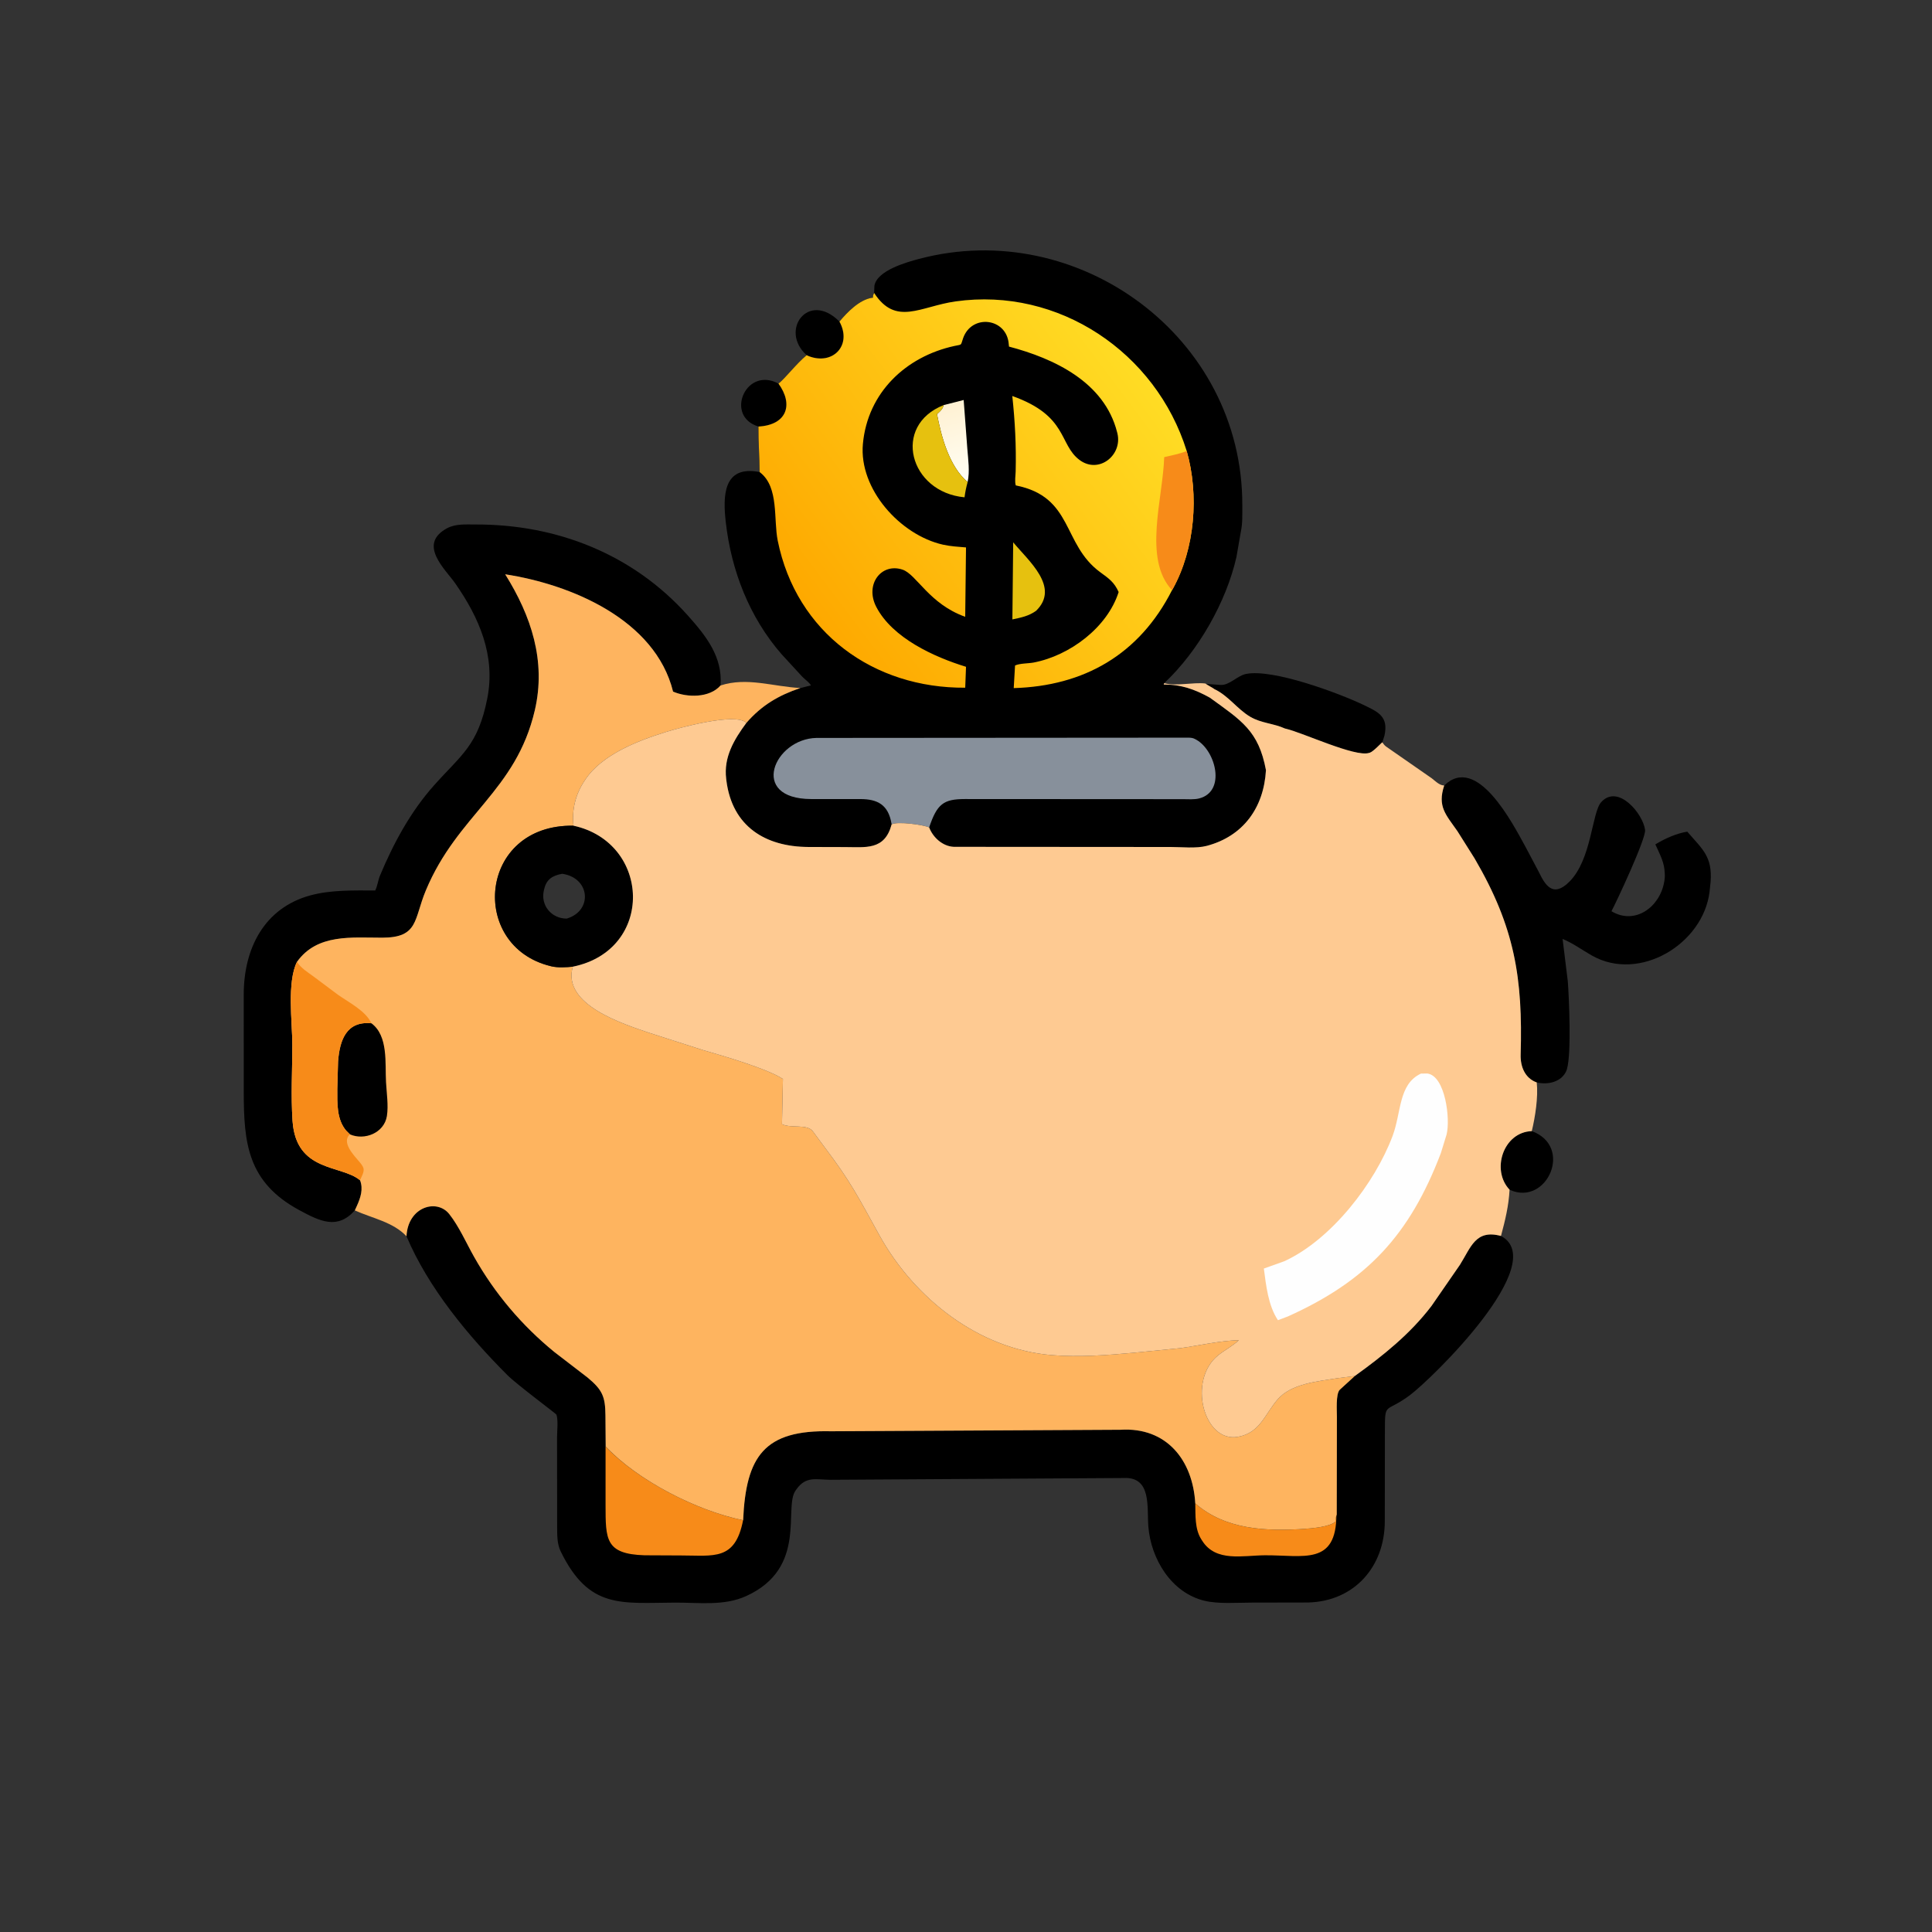 <svg version="1.1" xmlns="http://www.w3.org/2000/svg" style="display: block;" viewBox="0 0 2048 2048" width="640" height="640">
<rect x="0" y="0" width="2048" height="2048" fill="#333333" stroke="none"/>
<defs>
	<linearGradient id="Gradient1" gradientUnits="userSpaceOnUse" x1="1004.83" y1="429.425" x2="1027.25" y2="505.036">
		<stop class="stop0" offset="0" stop-opacity="1" stop-color="rgb(255,241,211)"/>
		<stop class="stop1" offset="1" stop-opacity="1" stop-color="rgb(255,254,243)"/>
	</linearGradient>
	<linearGradient id="Gradient2" gradientUnits="userSpaceOnUse" x1="860.188" y1="647.919" x2="1205.5" y2="388.365">
		<stop class="stop0" offset="0" stop-opacity="1" stop-color="rgb(254,169,0)"/>
		<stop class="stop1" offset="1" stop-opacity="1" stop-color="rgb(255,220,36)"/>
	</linearGradient>
</defs>
<path transform="translate(0,0)" fill="rgb(0,0,0)" d="M 803.989 452.168 L 800.425 450.825 C 769.528 437.84 791.599 388.551 825.223 406.638 C 841.42 428.95 834.065 450.499 803.989 452.168 z"/>
<path transform="translate(0,0)" fill="rgb(0,0,0)" d="M 855.095 376.518 C 825.79 350.302 856.993 307.712 889.848 340.896 C 903.546 365.861 883.03 387.516 857.28 377.522 L 855.095 376.518 z"/>
<path transform="translate(0,0)" fill="rgb(0,0,0)" d="M 1623.76 1199.04 C 1668.21 1215.33 1639.87 1278.35 1601.05 1261.55 L 1600.21 1261.15 C 1580.45 1240.34 1593.54 1200.05 1623.76 1199.04 z"/>
<path transform="translate(0,0)" fill="rgb(0,0,0)" d="M 1277.76 724.899 L 1293.77 726.057 C 1303.29 726.655 1311.39 716.312 1320.85 714.409 C 1349.51 708.641 1419.83 735.063 1444.64 746.892 C 1461.04 754.711 1472.11 759.359 1467.57 779.831 L 1465.31 786.91 C 1464.75 786.941 1455.86 796.715 1452.14 797.868 L 1451 798.192 C 1436.13 802.554 1381.9 777.048 1363.4 772.565 L 1362.11 772.262 C 1350.34 766.827 1336.97 766.672 1325.37 759.854 C 1311.46 751.681 1302.25 737.477 1287.12 730.4 C 1286.96 729.884 1279.06 725.76 1277.76 724.899 z"/>
<path transform="translate(0,0)" fill="rgb(0,0,0)" d="M 1530.93 832.646 C 1565.66 798.883 1603.58 873.047 1617.24 897.956 L 1631.01 923.936 C 1637.64 937.673 1645.87 952.243 1663.45 934.803 C 1687.41 911.046 1687.29 861.349 1697.39 850.243 C 1715.13 830.726 1741.64 862.471 1743.85 879.724 C 1745.02 888.91 1713.11 956.859 1708.21 965.93 C 1733.09 980.937 1759.45 961.565 1764.08 935 L 1764.34 933.54 C 1764.97 929.866 1764.88 926.702 1764.5 923.017 L 1764.35 921.502 C 1763.35 912.33 1758.5 903.366 1754.74 895.077 C 1764.41 889.167 1777.34 883.267 1788.59 881.617 C 1804.95 900.5 1815.23 908.014 1813.32 934.553 L 1812.21 945.287 C 1805.4 1000.65 1738.01 1041.55 1687.5 1012.92 C 1676.95 1006.94 1667.77 1000.01 1656.42 995.329 L 1661.93 1040.22 C 1663.26 1057.3 1665.88 1116.93 1661.04 1133.19 L 1660.6 1134.68 C 1655.54 1147.05 1640.84 1150.22 1629 1147.43 C 1616.37 1142.91 1611.61 1130.5 1611.96 1118 C 1614.29 1036.99 1605.85 983.01 1563.13 909.969 L 1544.95 881.105 C 1532.72 863.547 1523.5 855.051 1530.93 832.646 z"/>
<path transform="translate(0,0)" fill="rgb(0,0,0)" d="M 376.114 1283.07 C 357.74 1303.75 339.293 1294.7 317.254 1282.8 C 262.303 1253.12 258.459 1211.55 258.381 1157.66 L 258.376 1053.92 C 258.434 1006.34 279.457 962.531 329.169 949.099 C 351.122 943.167 375.124 943.939 397.73 943.926 C 400.142 939.421 400.704 933.198 402.756 928.28 C 417.105 893.887 435.192 860.421 460.143 832.451 C 489.358 799.701 506.661 790.276 516.538 740.411 C 525.502 695.152 508.068 654.893 482.482 618.276 C 472.099 603.417 442.474 577.18 473.673 560.077 C 482.845 555.049 493.862 556.014 503.98 555.978 C 590.198 555.675 671.05 587.428 729.165 652.5 C 748.277 673.899 766.209 696.269 763.787 726.646 C 752.195 739.889 728.564 739.656 713.481 733.128 C 694.662 656.948 605.706 619.572 535.526 608.777 C 563.074 652.858 579.085 700.719 566.933 752.906 C 546.907 838.908 485.093 863.183 451.374 943.969 C 438.638 974.481 443.827 993.925 405.3 993.981 C 372.97 994.028 336.297 989.567 314.87 1019.51 C 304.023 1041.23 309.889 1083.31 309.882 1107.59 C 309.874 1134.1 308.336 1161.74 310.119 1188.13 C 313.829 1243.03 361.943 1234.4 381.681 1251.14 C 385.235 1260.51 382.248 1269.54 378.29 1278.32 L 376.114 1283.07 z"/>
<path transform="translate(0,0)" fill="rgb(0,0,0)" d="M 430.898 1310.51 C 432.415 1279.16 463.058 1270.3 476.255 1286.99 C 486.686 1300.19 494.319 1317.73 502.597 1332.38 C 524.493 1371.15 553.091 1404.96 587.524 1433.08 L 622.987 1460.36 C 638.627 1473.42 641.619 1480.43 641.795 1500.43 L 641.923 1533.41 C 676.298 1569.48 737.911 1601.21 787.693 1611.5 C 790.785 1543.5 810.217 1515.56 880.78 1517.21 L 1187.84 1515.61 C 1236.53 1512.63 1264.37 1547.69 1267.03 1593.61 C 1298.82 1621.62 1342.4 1623.37 1383.03 1620.64 C 1390.48 1620.14 1410.4 1618.42 1415.55 1612.91 C 1415.78 1610.32 1415.9 1607.94 1416.65 1605.43 L 1417.17 1501.83 C 1417.23 1495.73 1415.87 1477.93 1420.11 1473.31 L 1436.19 1458.61 C 1466.26 1436.96 1494.75 1414.14 1517.36 1384.5 L 1547.59 1340.75 C 1559.36 1322.03 1564.17 1302.94 1591.09 1310.17 C 1644.1 1338.46 1517.67 1461.79 1494.31 1479.12 C 1468.66 1498.16 1468.11 1485.62 1468.05 1515.42 L 1467.93 1613.19 C 1467.67 1660.53 1435.99 1697.25 1387 1698.71 L 1326.61 1698.83 C 1311.26 1698.83 1291.59 1700.47 1276.7 1696.85 C 1241.53 1688.3 1220.04 1652.49 1217.3 1618.18 C 1215.68 1597.81 1221 1565.29 1191.13 1566.76 L 880.293 1568.64 C 865.237 1568.52 854.573 1564.55 844.543 1578.35 L 843.428 1579.9 C 830.202 1597.99 856.66 1662.1 790.869 1691.95 C 767.392 1702.6 740.91 1698.73 715.864 1698.83 C 658.716 1699.07 624.367 1706.15 594.356 1644.54 C 590.331 1636.27 590.691 1626.84 590.593 1617.85 L 590.494 1524.19 C 590.484 1517.41 591.873 1505.69 589.866 1499.59 C 589.545 1498.61 547.828 1467.64 537.998 1457.81 C 496.021 1415.85 454.098 1365.23 430.898 1310.51 z"/>
<path transform="translate(0,0)" fill="rgb(247,139,25)" d="M 1267.03 1593.61 C 1298.82 1621.62 1342.4 1623.37 1383.03 1620.64 C 1390.48 1620.14 1410.4 1618.42 1415.55 1612.91 C 1415.78 1610.32 1415.9 1607.94 1416.65 1605.43 C 1416.67 1659.85 1381.84 1648.44 1340.87 1648.67 C 1317.57 1648.8 1288.93 1656.13 1274.44 1633.35 L 1273.37 1631.65 C 1266.4 1620.7 1267.34 1606.11 1267.03 1593.61 z"/>
<path transform="translate(0,0)" fill="rgb(247,139,25)" d="M 641.928 1533.41 C 676.298 1569.48 737.911 1601.21 787.693 1611.5 C 779.301 1654.7 756.796 1648.84 722.02 1648.85 L 683.125 1648.67 C 641.539 1647.31 641.986 1631.73 641.919 1595.23 L 641.928 1533.41 z"/>
<path transform="translate(0,0)" fill="rgb(0,0,0)" d="M 926.617 310.539 L 926.902 303 C 929.538 286.677 961.442 277.839 974.244 274.441 C 1142.92 229.671 1317.6 357.32 1316.9 535.865 C 1316.87 545.025 1317.28 554.766 1315.32 563.752 L 1310.69 590.384 C 1300.04 637.773 1270.21 690.376 1234.16 724.109 L 1233.56 725.643 C 1251.99 725.565 1266.35 730.631 1282.38 739.492 C 1316.07 763.888 1334.2 774.651 1341.97 816.392 C 1339.69 856.153 1317.95 886.366 1279.27 896.641 C 1267.97 899.641 1252.63 897.852 1240.88 897.844 L 1011.07 897.683 C 999.309 897.164 988.973 887.789 984.945 877.108 C 979.63 874.497 951.189 870.299 945.149 873.945 C 937.761 901.733 917.548 897.923 895.039 897.936 L 856.712 897.831 C 811.803 897.561 776.191 876.515 769.996 827.375 L 769.778 825.5 C 766.97 802.631 778.115 783.977 791.18 766.309 C 807.396 747.649 825.201 737.152 848.434 729.35 L 859.66 726.558 C 857.876 723.348 853.206 720.182 850.544 717.456 L 828.606 693.612 C 794.397 654.383 775.275 605.12 769.385 553.782 C 766.214 526.138 766.275 492.71 805.239 500.42 C 805.21 484.393 803.836 469.178 803.989 452.168 C 834.065 450.499 841.42 428.95 825.223 406.638 C 832.378 401.108 843.923 385.73 855.095 376.518 L 857.28 377.522 C 883.03 387.516 903.546 365.861 889.848 340.896 C 898.191 330.894 911.146 317.549 924.584 315.637 L 925.5 315.522 C 925.097 313.321 925.799 312.566 926.617 310.539 z"/>
<path transform="translate(0,0)" fill="url(#Gradient1)" d="M 1000.34 429.414 L 1021.53 424.022 L 1025.43 475.946 C 1026.33 487.458 1028.14 499.564 1025.73 510.978 C 1006.17 494.418 997.802 462.837 993.267 439.008 C 995.718 436.729 998.579 434.473 999.747 431.238 L 1000.34 429.414 z"/>
<path transform="translate(0,0)" fill="rgb(230,193,15)" d="M 1074.02 574.86 C 1090.34 594.659 1123.88 622.354 1098.4 647.394 C 1090.6 653.077 1082.43 654.655 1073.17 656.604 L 1074.02 574.86 z"/>
<path transform="translate(0,0)" fill="rgb(230,193,15)" d="M 1025.73 510.978 C 1024.22 516.391 1023.17 521.597 1022.45 527.167 C 963.918 521.742 945.264 451.117 1000.34 429.414 L 999.747 431.238 C 998.579 434.473 995.718 436.729 993.267 439.008 C 997.802 462.837 1006.17 494.418 1025.73 510.978 z"/>
<path transform="translate(0,0)" fill="rgb(135,144,155)" d="M 945.149 873.945 L 945.021 873.05 C 941.641 852.861 929.971 847.134 912.379 847.049 L 859.881 847.031 C 793.444 846.834 820.561 783.15 865.459 782.226 L 1260.04 781.941 C 1262.89 782.021 1264.73 782.251 1267.2 783.638 L 1268.49 784.352 C 1288.78 796.132 1299.75 838.882 1271.31 846.336 C 1265.97 847.734 1259.44 847.165 1253.9 847.153 L 1022.74 847.025 C 1000.13 847.055 993.309 852.223 984.945 877.108 C 979.63 874.497 951.189 870.299 945.149 873.945 z"/>
<path transform="translate(0,0)" fill="url(#Gradient2)" d="M 926.617 310.539 C 949.69 346.035 975.482 324.805 1012.86 319.51 C 1122.06 304.037 1225.4 373.468 1257.96 478.082 C 1271.19 524.588 1266.8 581.541 1243.29 624.116 L 1242.41 625.597 C 1207.62 694.056 1148.93 727.237 1074.59 729.427 L 1075.99 705.474 C 1080.65 703.136 1090.3 703.353 1095.77 702.301 C 1134.11 694.918 1173.85 665.158 1185.81 627.58 C 1181.08 617.085 1175.57 613.348 1166.32 606.586 C 1125.64 576.84 1138.24 526.798 1076.76 514.55 C 1075.47 510.262 1076.53 504.304 1076.64 499.793 C 1077.33 472.524 1075.95 446.858 1073.08 419.786 C 1132.3 440.846 1122.24 470.897 1144.24 487.5 C 1164.67 502.913 1190.09 482.554 1184.49 459.371 L 1184.13 458 C 1170.62 404.99 1117.45 380.024 1069.58 367.401 L 1069.33 365 C 1067.42 336.901 1030.01 332.412 1020.92 358.55 C 1018.1 366.657 1020.28 364.876 1011.77 366.726 C 960.29 377.916 919.739 416.147 914.716 470.475 C 910.277 518.489 954.388 567.185 999.554 577.364 C 1007.51 579.156 1015.9 579.596 1024.01 580.303 L 1023.16 653.826 C 985.048 640.275 971.542 608.927 956.875 603.899 C 934.425 596.203 916.407 619.365 928.918 643.394 C 946.129 676.448 990.208 696.441 1024.02 706.829 L 1023.18 728.999 C 926.372 729.709 844.186 670.906 824.41 573.07 C 819.857 550.544 825.793 516.867 806.111 501.102 L 805.239 500.42 C 805.21 484.393 803.836 469.178 803.989 452.168 C 834.065 450.499 841.42 428.95 825.223 406.638 C 832.378 401.108 843.923 385.73 855.095 376.518 L 857.28 377.522 C 883.03 387.516 903.546 365.861 889.848 340.896 C 898.191 330.894 911.146 317.549 924.584 315.637 L 925.5 315.522 C 925.097 313.321 925.799 312.566 926.617 310.539 z"/>
<path transform="translate(0,0)" fill="rgb(247,139,25)" d="M 1257.96 478.082 C 1271.19 524.588 1266.8 581.541 1243.29 624.116 L 1242.41 625.597 C 1211.4 592.617 1232.83 528.318 1234.1 484.587 C 1241.74 482.732 1249.85 481.302 1257.16 478.411 L 1257.96 478.082 z"/>
<path transform="translate(0,0)" fill="rgb(254,180,95)" d="M 314.87 1019.51 C 336.297 989.567 372.97 994.028 405.3 993.981 C 443.827 993.925 438.638 974.481 451.374 943.969 C 485.093 863.183 546.907 838.908 566.933 752.906 C 579.085 700.719 563.074 652.858 535.526 608.777 C 605.706 619.572 694.662 656.948 713.481 733.128 C 728.564 739.656 752.195 739.889 763.787 726.646 C 791.821 717.455 819.682 727.911 848.434 729.32 C 825.201 737.152 807.396 747.649 791.18 766.309 C 780.099 754.791 718.656 771.917 705.354 776.093 C 676.154 785.26 637.589 799.985 620.047 827 L 618.987 828.609 C 610.028 842.312 605.954 859.052 607.939 875.271 C 690.103 893.17 694.079 1007.01 607.209 1024.74 C 595.368 1065.27 661.566 1085.65 687.582 1094.64 L 745.426 1113.19 C 765.52 1118.98 812.785 1132.59 829.932 1143.74 L 828.934 1191.67 C 838.822 1196.42 855.363 1191.19 861.548 1199.11 L 873.698 1215.56 C 902.161 1253.1 909.739 1268.97 932.099 1309.29 C 969.115 1376.06 1037.05 1430.12 1115.05 1436.5 C 1143.87 1438.85 1173.3 1436.58 1202 1433.97 L 1251.67 1429.04 C 1272.25 1426.11 1292.41 1421.31 1313.28 1420.65 C 1306.55 1426.89 1298.46 1430.95 1291.34 1436.64 C 1258.44 1462.95 1276.05 1529.88 1312.5 1523.06 C 1335.75 1518.72 1340.55 1499.51 1354.2 1483.57 C 1368.72 1466.61 1396.93 1464.3 1417.95 1460.92 L 1436.19 1458.61 L 1420.11 1473.31 C 1415.87 1477.93 1417.23 1495.73 1417.17 1501.83 L 1417.02 1605.43 C 1415.9 1607.94 1415.78 1610.32 1415.55 1612.91 C 1410.4 1618.42 1390.48 1620.14 1383.03 1620.64 C 1342.4 1623.37 1298.82 1621.62 1267.03 1593.61 C 1264.37 1547.69 1236.53 1512.63 1187.84 1515.61 L 880.78 1517.21 C 810.217 1515.56 790.785 1543.5 787.757 1611.5 C 737.911 1601.21 676.298 1569.48 642.085 1533.41 L 641.795 1500.43 C 641.619 1480.43 638.627 1473.42 622.987 1460.36 L 587.524 1433.08 C 553.091 1404.96 524.493 1371.15 502.597 1332.38 C 494.319 1317.73 486.686 1300.19 476.255 1286.99 C 463.058 1270.3 432.415 1279.16 430.898 1310.51 C 416.687 1295.33 394.608 1291.47 376.114 1283.07 L 378.29 1278.32 C 382.248 1269.54 385.235 1260.51 381.681 1251.14 C 361.943 1234.4 313.829 1243.03 310.119 1188.13 C 308.336 1161.74 309.874 1134.1 309.882 1107.59 C 309.889 1083.31 304.023 1041.23 314.87 1019.51 z M 607.939 875.271 C 506.966 873.716 496.69 1002.85 583.5 1024.07 L 584.766 1024.39 C 591.528 1025.96 600.281 1025.37 607.209 1024.74 C 694.079 1007.01 690.103 893.17 607.939 875.271 z"/>
<path transform="translate(0,0)" fill="rgb(0,0,0)" d="M 370.875 1202.44 L 366.979 1198.54 C 356.732 1186.52 357.544 1169.26 357.553 1154.41 L 358.361 1125.17 C 360.108 1102.18 367.407 1082.13 393.712 1084.72 C 411.758 1098.14 408.071 1127.17 409.188 1147.14 C 409.817 1158.38 411.874 1172.01 410.129 1183.01 C 407.271 1201.02 386.366 1209.24 370.875 1202.44 z"/>
<path transform="translate(0,0)" fill="rgb(247,139,25)" d="M 381.681 1251.14 C 361.943 1234.4 313.829 1243.03 310.119 1188.13 C 308.336 1161.74 309.874 1134.1 309.882 1107.59 C 309.889 1083.31 304.023 1041.23 314.87 1019.51 C 318.812 1026.26 326.353 1030.64 332.516 1035.24 L 358.119 1054.38 C 369.605 1062.54 387.671 1071.52 393.712 1084.72 C 367.407 1082.13 360.108 1102.18 358.361 1125.17 L 357.553 1154.41 C 357.544 1169.26 356.732 1186.52 366.979 1198.54 L 370.875 1202.44 C 361.58 1210.97 375.285 1224.86 381.234 1231.89 C 387.656 1239.48 386.003 1241.35 381.681 1251.14 z"/>
<path transform="translate(0,0)" fill="rgb(0,0,0)" d="M 607.939 875.271 C 690.103 893.17 694.079 1007.01 607.209 1024.74 C 600.281 1025.37 591.528 1025.96 584.766 1024.39 L 583.5 1024.07 C 496.69 1002.85 506.966 873.716 607.939 875.271 z M 595.889 926.246 C 585.591 928.14 579.243 932.159 576.876 942.5 L 576.619 943.49 C 572.593 959.658 584.694 973.862 600.736 973.743 C 628.515 965.586 625.774 930.449 595.889 926.246 z"/>
<path transform="translate(0,0)" fill="rgb(254,202,146)" d="M 1282.38 739.492 C 1266.35 730.631 1251.99 725.565 1233.56 725.643 L 1234.16 724.109 C 1245.4 727.753 1264.99 722.991 1277.76 724.541 C 1279.06 725.76 1286.96 729.884 1287.12 730.4 C 1302.25 737.477 1311.46 751.681 1325.37 759.854 C 1336.97 766.672 1350.34 766.827 1362.11 772.262 L 1363.4 772.565 C 1381.9 777.048 1436.13 802.554 1451 798.192 L 1452.14 797.868 C 1455.86 796.715 1464.75 786.941 1465.31 786.91 C 1466.51 788.59 1467.75 790.327 1469.48 791.493 L 1517.74 825.029 C 1520.91 827.514 1525.15 831.714 1529.18 832.43 L 1530.93 832.646 C 1523.5 855.051 1532.72 863.547 1544.95 881.105 L 1563.13 909.969 C 1605.85 983.01 1614.29 1036.99 1611.96 1118 C 1611.61 1130.5 1616.37 1142.91 1629 1147.43 C 1630.7 1162.99 1627.37 1184.06 1623.76 1199.04 C 1593.54 1200.05 1580.45 1240.34 1600.21 1261.15 C 1599.25 1278.4 1595.58 1293.57 1591.09 1310.17 C 1564.17 1302.94 1559.36 1322.03 1547.59 1340.75 L 1517.36 1384.5 C 1494.75 1414.14 1466.26 1436.96 1436.19 1458.61 L 1417.95 1460.92 C 1396.93 1464.3 1368.72 1466.61 1354.2 1483.57 C 1340.55 1499.51 1335.75 1518.72 1312.5 1523.06 C 1276.05 1529.88 1258.44 1462.95 1291.34 1436.64 C 1298.46 1430.95 1306.55 1426.89 1313.28 1420.65 C 1292.41 1421.31 1272.25 1426.11 1251.67 1429.04 L 1202 1433.97 C 1173.3 1436.58 1143.87 1438.85 1115.05 1436.5 C 1037.05 1430.12 969.115 1376.06 932.099 1309.29 C 909.739 1268.97 902.161 1253.1 873.698 1215.56 L 861.548 1199.11 C 855.363 1191.19 838.822 1196.42 828.934 1191.67 L 829.932 1143.74 C 812.785 1132.59 765.52 1118.98 745.426 1113.19 L 687.582 1094.64 C 661.566 1085.65 595.368 1065.27 607.209 1024.74 C 694.079 1007.01 690.103 893.17 607.939 875.271 C 605.954 859.052 610.028 842.312 618.987 828.609 L 620.047 827 C 637.589 799.985 676.154 785.26 705.354 776.093 C 718.656 771.917 780.099 754.791 791.18 766.309 C 778.115 783.977 766.97 802.631 769.778 825.5 L 769.996 827.375 C 776.191 876.515 811.803 897.561 856.712 897.831 L 895.039 897.936 C 917.548 897.923 937.761 901.733 945.149 873.945 C 951.189 870.299 979.63 874.497 984.945 877.108 C 988.973 887.789 999.309 897.164 1011.07 897.683 L 1240.88 897.844 C 1252.63 897.852 1267.97 899.641 1279.27 896.641 C 1317.95 886.366 1339.69 856.153 1341.97 816.392 C 1334.2 774.651 1316.07 763.888 1282.38 739.492 z"/>
<path transform="translate(0,0)" fill="rgb(254,254,254)" d="M 1506.28 1138.05 L 1513 1137.95 C 1532.18 1140.49 1537.61 1186.46 1533.42 1202.68 L 1527.4 1222.27 C 1494.23 1309.46 1448.86 1357.76 1365.25 1395.47 L 1354.66 1399.46 C 1344.37 1384.01 1342.11 1362.78 1339.73 1344.72 L 1361.5 1336.93 C 1411.6 1313.87 1457.49 1253.97 1476.17 1204.26 C 1485.63 1179.09 1482.29 1149.24 1506.28 1138.05 z"/>
</svg>